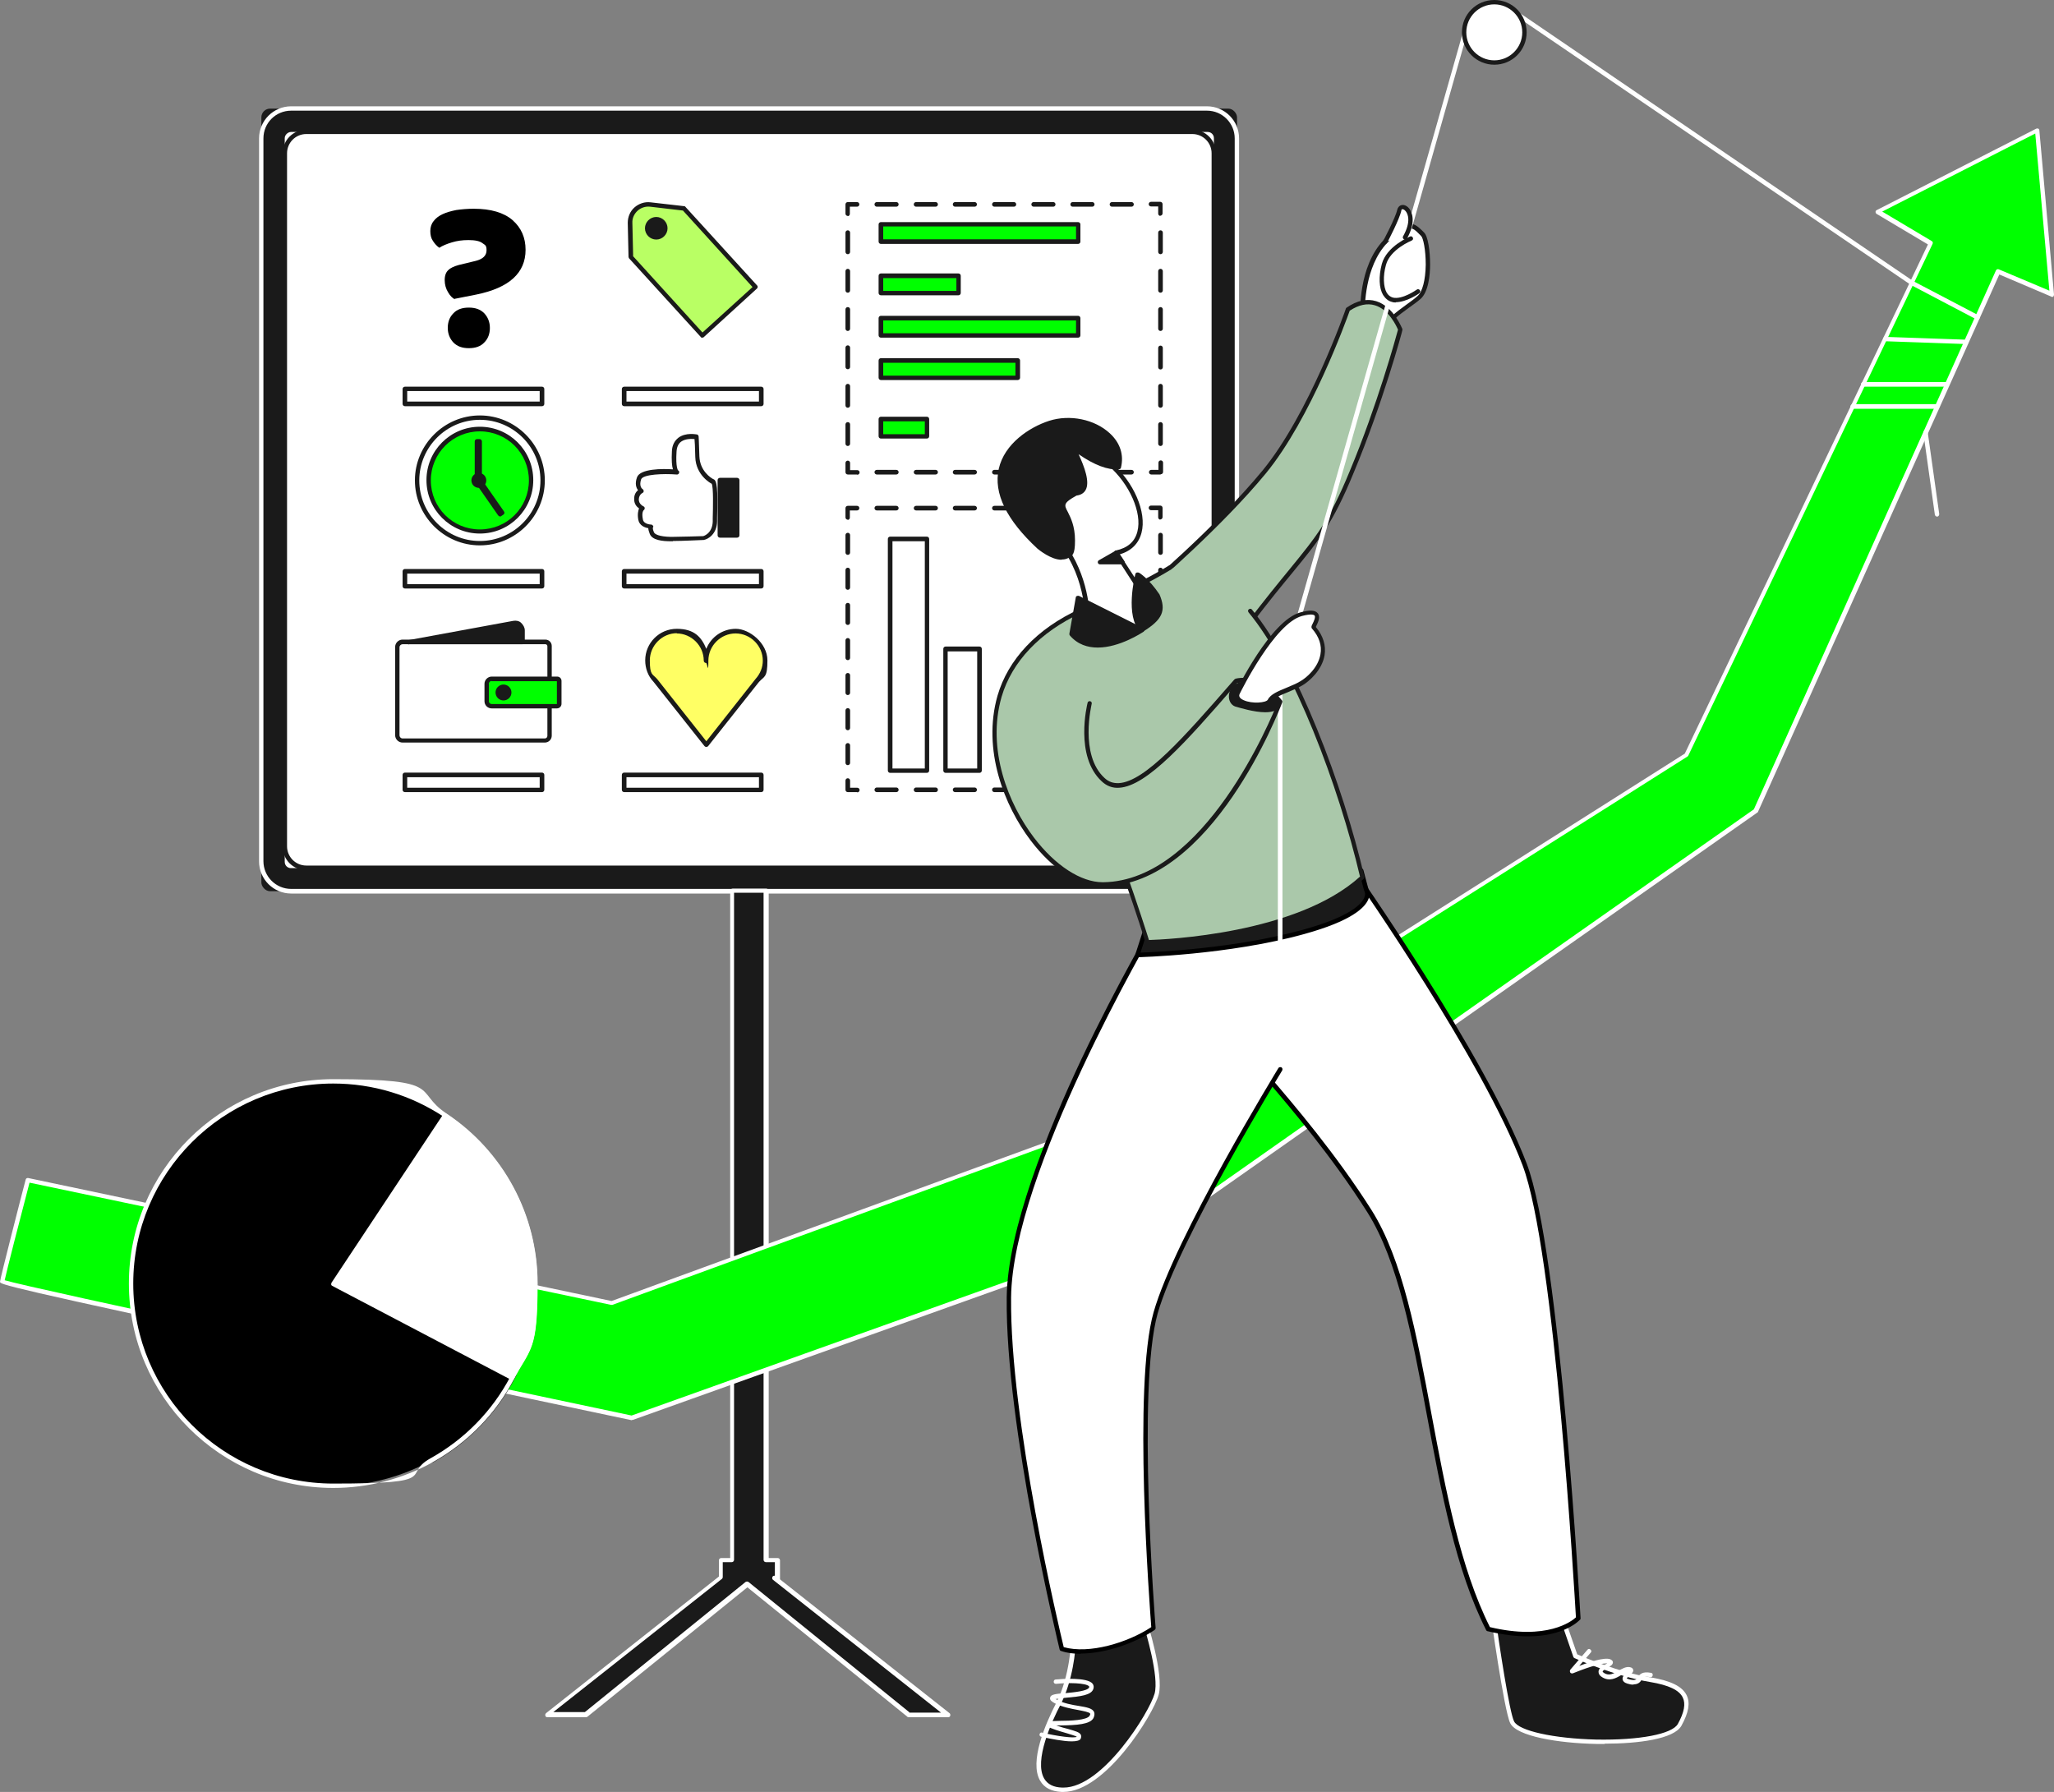 <?xml version="1.0" encoding="UTF-8"?>
<svg id="Ebene_1" xmlns="http://www.w3.org/2000/svg" width="800" height="697.9" version="1.1" viewBox="0 0 800 697.9">
  <rect x="0" y="0" width="800" height="697.9" fill="#808080" stroke="none"/>
  <!-- Generator: Adobe Illustrator 29.3.0, SVG Export Plug-In . SVG Version: 2.1.0 Build 146)  -->
  <defs>
    <style>
      .st0 {
        fill: lime;
      }

      .st1 {
        fill: #fff;
      }

      .st2 {
        fill: #aac8aa;
      }

      .st3 {
        fill: #ffff64;
      }

      .st4 {
        fill: #b9ff64;
      }

      .st5 {
        fill: #1a1a1a;
      }
    </style>
  </defs>
  <g>
    <rect class="st5" x="101.8" y="42.3" width="380" height="304.8" rx="3.4" ry="3.4"/>
    <path class="st1" d="M470.2,348H113.4c-6.9,0-12.5-5.6-12.5-12.5V53.9c0-6.9,5.6-12.5,12.5-12.5h356.7c6.9,0,12.5,5.6,12.5,12.5v281.5c0,6.9-5.6,12.5-12.5,12.5ZM113.4,43.1c-6,0-10.8,4.8-10.8,10.8v281.5c0,5.9,4.8,10.8,10.8,10.8h356.7c5.9,0,10.8-4.8,10.8-10.8V53.9c0-5.9-4.8-10.8-10.8-10.8H113.4Z"/>
  </g>
  <g>
    <rect class="st1" x="148.5" y="13.7" width="286.7" height="361.9" rx="2.4" ry="2.4" transform="translate(486.5 -97.1) rotate(90)"/>
    <path class="st5" d="M464.3,338.9H119.3c-5.1,0-9.2-4.1-9.2-9.2V59.7c0-5.1,4.1-9.2,9.2-9.2h345.1c5.1,0,9.2,4.1,9.2,9.2v269.9c0,5.1-4.1,9.2-9.2,9.2ZM119.3,52.2c-4.2,0-7.5,3.4-7.5,7.5v269.9c0,4.2,3.4,7.5,7.5,7.5h345.1c4.2,0,7.5-3.4,7.5-7.5V59.7c0-4.2-3.4-7.5-7.5-7.5H119.3Z"/>
  </g>
  <g>
    <path class="st5" d="M452,184.8h-3.6c-.5,0-.9-.4-.9-.9s.4-.9.9-.9h2.8v-2.8c0-.5.4-.9.9-.9s.9.4.9.9v3.6c0,.5-.4.9-.9.9Z"/>
    <path class="st5" d="M440.7,184.8h-7.6c-.5,0-.9-.4-.9-.9s.4-.9.9-.9h7.6c.5,0,.9.4.9.9s-.4.9-.9.9ZM425.4,184.8h-7.6c-.5,0-.9-.4-.9-.9s.4-.9.9-.9h7.6c.5,0,.9.4.9.9s-.4.9-.9.9ZM410.2,184.8h-7.6c-.5,0-.9-.4-.9-.9s.4-.9.9-.9h7.6c.5,0,.9.4.9.9s-.4.9-.9.9ZM394.9,184.8h-7.6c-.5,0-.9-.4-.9-.9s.4-.9.9-.9h7.6c.5,0,.9.4.9.9s-.4.9-.9.9ZM379.6,184.8h-7.6c-.5,0-.9-.4-.9-.9s.4-.9.9-.9h7.6c.5,0,.9.4.9.9s-.4.9-.9.9ZM364.4,184.8h-7.6c-.5,0-.9-.4-.9-.9s.4-.9.9-.9h7.6c.5,0,.9.4.9.9s-.4.9-.9.9ZM349.1,184.8h-7.6c-.5,0-.9-.4-.9-.9s.4-.9.9-.9h7.6c.5,0,.9.4.9.9s-.4.9-.9.9Z"/>
    <path class="st5" d="M333.8,184.8h-3.6c-.5,0-.9-.4-.9-.9v-3.6c0-.5.4-.9.9-.9s.9.4.9.9v2.8h2.8c.5,0,.9.4.9.9s-.4.9-.9.9Z"/>
    <path class="st5" d="M330.2,173.7c-.5,0-.9-.4-.9-.9v-7.5c0-.5.4-.9.9-.9s.9.4.9.9v7.5c0,.5-.4.9-.9.9ZM330.2,158.8c-.5,0-.9-.4-.9-.9v-7.5c0-.5.4-.9.9-.9s.9.4.9.9v7.5c0,.5-.4.9-.9.9ZM330.2,143.8c-.5,0-.9-.4-.9-.9v-7.5c0-.5.4-.9.9-.9s.9.4.9.9v7.5c0,.5-.4.9-.9.9ZM330.2,128.9c-.5,0-.9-.4-.9-.9v-7.5c0-.5.4-.9.9-.9s.9.4.9.9v7.5c0,.5-.4.9-.9.9ZM330.2,114c-.5,0-.9-.4-.9-.9v-7.5c0-.5.4-.9.9-.9s.9.4.9.9v7.5c0,.5-.4.9-.9.9ZM330.2,99c-.5,0-.9-.4-.9-.9v-7.5c0-.5.4-.9.9-.9s.9.4.9.9v7.5c0,.5-.4.9-.9.9Z"/>
    <path class="st5" d="M330.2,84.1c-.5,0-.9-.4-.9-.9v-3.6c0-.5.4-.9.9-.9h3.6c.5,0,.9.4.9.9s-.4.9-.9.9h-2.8v2.8c0,.5-.4.9-.9.9Z"/>
    <path class="st5" d="M440.7,80.5h-7.6c-.5,0-.9-.4-.9-.9s.4-.9.9-.9h7.6c.5,0,.9.4.9.9s-.4.9-.9.9ZM425.4,80.5h-7.6c-.5,0-.9-.4-.9-.9s.4-.9.9-.9h7.6c.5,0,.9.4.9.9s-.4.9-.9.9ZM410.2,80.5h-7.6c-.5,0-.9-.4-.9-.9s.4-.9.9-.9h7.6c.5,0,.9.4.9.9s-.4.9-.9.9ZM394.9,80.5h-7.6c-.5,0-.9-.4-.9-.9s.4-.9.9-.9h7.6c.5,0,.9.4.9.9s-.4.9-.9.9ZM379.6,80.5h-7.6c-.5,0-.9-.4-.9-.9s.4-.9.9-.9h7.6c.5,0,.9.4.9.9s-.4.9-.9.9ZM364.4,80.5h-7.6c-.5,0-.9-.4-.9-.9s.4-.9.9-.9h7.6c.5,0,.9.4.9.9s-.4.9-.9.9ZM349.1,80.5h-7.6c-.5,0-.9-.4-.9-.9s.4-.9.9-.9h7.6c.5,0,.9.4.9.9s-.4.9-.9.9Z"/>
    <path class="st5" d="M452,84.1c-.5,0-.9-.4-.9-.9v-2.8h-2.8c-.5,0-.9-.4-.9-.9s.4-.9.9-.9h3.6c.5,0,.9.4.9.9v3.6c0,.5-.4.9-.9.9Z"/>
    <path class="st5" d="M452,173.7c-.5,0-.9-.4-.9-.9v-7.5c0-.5.4-.9.9-.9s.9.4.9.9v7.5c0,.5-.4.9-.9.9ZM452,158.8c-.5,0-.9-.4-.9-.9v-7.5c0-.5.4-.9.9-.9s.9.4.9.9v7.5c0,.5-.4.9-.9.9ZM452,143.9c-.5,0-.9-.4-.9-.9v-7.5c0-.5.4-.9.9-.9s.9.4.9.9v7.5c0,.5-.4.9-.9.9ZM452,128.9c-.5,0-.9-.4-.9-.9v-7.5c0-.5.4-.9.9-.9s.9.4.9.9v7.5c0,.5-.4.9-.9.9ZM452,114c-.5,0-.9-.4-.9-.9v-7.5c0-.5.4-.9.9-.9s.9.4.9.9v7.5c0,.5-.4.9-.9.9ZM452,99c-.5,0-.9-.4-.9-.9v-7.5c0-.5.4-.9.9-.9s.9.4.9.9v7.5c0,.5-.4.9-.9.9Z"/>
  </g>
  <g>
    <path class="st5" d="M452,308.5h-3.6c-.5,0-.9-.4-.9-.9s.4-.9.9-.9h2.8v-2.8c0-.5.4-.9.9-.9s.9.4.9.9v3.6c0,.5-.4.9-.9.9Z"/>
    <path class="st5" d="M440.7,308.5h-7.6c-.5,0-.9-.4-.9-.9s.4-.9.9-.9h7.6c.5,0,.9.4.9.9s-.4.9-.9.9ZM425.4,308.5h-7.6c-.5,0-.9-.4-.9-.9s.4-.9.9-.9h7.6c.5,0,.9.4.9.9s-.4.9-.9.9ZM410.2,308.5h-7.6c-.5,0-.9-.4-.9-.9s.4-.9.9-.9h7.6c.5,0,.9.4.9.9s-.4.9-.9.9ZM394.9,308.5h-7.6c-.5,0-.9-.4-.9-.9s.4-.9.9-.9h7.6c.5,0,.9.4.9.9s-.4.9-.9.9ZM379.6,308.5h-7.6c-.5,0-.9-.4-.9-.9s.4-.9.9-.9h7.6c.5,0,.9.4.9.9s-.4.9-.9.9ZM364.4,308.5h-7.6c-.5,0-.9-.4-.9-.9s.4-.9.9-.9h7.6c.5,0,.9.4.9.9s-.4.9-.9.9ZM349.1,308.5h-7.6c-.5,0-.9-.4-.9-.9s.4-.9.9-.9h7.6c.5,0,.9.4.9.9s-.4.9-.9.9Z"/>
    <path class="st5" d="M333.8,308.5h-3.6c-.5,0-.9-.4-.9-.9v-3.6c0-.5.4-.9.9-.9s.9.4.9.9v2.8h2.8c.5,0,.9.4.9.9s-.4.9-.9.9Z"/>
    <path class="st5" d="M330.2,298c-.5,0-.9-.4-.9-.9v-6.8c0-.5.4-.9.9-.9s.9.4.9.9v6.8c0,.5-.4.9-.9.9ZM330.2,284.4c-.5,0-.9-.4-.9-.9v-6.8c0-.5.4-.9.9-.9s.9.4.9.9v6.8c0,.5-.4.9-.9.9ZM330.2,270.7c-.5,0-.9-.4-.9-.9v-6.8c0-.5.4-.9.9-.9s.9.4.9.9v6.8c0,.5-.4.9-.9.9ZM330.2,257.1c-.5,0-.9-.4-.9-.9v-6.8c0-.5.4-.9.9-.9s.9.4.9.9v6.8c0,.5-.4.9-.9.9ZM330.2,243.4c-.5,0-.9-.4-.9-.9v-6.8c0-.5.4-.9.9-.9s.9.4.9.9v6.8c0,.5-.4.9-.9.9ZM330.2,229.7c-.5,0-.9-.4-.9-.9v-6.8c0-.5.4-.9.9-.9s.9.4.9.9v6.8c0,.5-.4.9-.9.9ZM330.2,216.1c-.5,0-.9-.4-.9-.9v-6.8c0-.5.4-.9.9-.9s.9.4.9.9v6.8c0,.5-.4.9-.9.9Z"/>
    <path class="st5" d="M330.2,202.4c-.5,0-.9-.4-.9-.9v-3.6c0-.5.4-.9.9-.9h3.6c.5,0,.9.4.9.9s-.4.9-.9.9h-2.8v2.8c0,.5-.4.9-.9.9Z"/>
    <path class="st5" d="M440.7,198.8h-7.6c-.5,0-.9-.4-.9-.9s.4-.9.9-.9h7.6c.5,0,.9.4.9.9s-.4.9-.9.9ZM425.4,198.8h-7.6c-.5,0-.9-.4-.9-.9s.4-.9.9-.9h7.6c.5,0,.9.4.9.9s-.4.9-.9.9ZM410.2,198.8h-7.6c-.5,0-.9-.4-.9-.9s.4-.9.9-.9h7.6c.5,0,.9.4.9.9s-.4.9-.9.9ZM394.9,198.8h-7.6c-.5,0-.9-.4-.9-.9s.4-.9.9-.9h7.6c.5,0,.9.4.9.9s-.4.9-.9.9ZM379.6,198.8h-7.6c-.5,0-.9-.4-.9-.9s.4-.9.9-.9h7.6c.5,0,.9.4.9.9s-.4.9-.9.9ZM364.4,198.8h-7.6c-.5,0-.9-.4-.9-.9s.4-.9.9-.9h7.6c.5,0,.9.4.9.9s-.4.9-.9.9ZM349.1,198.8h-7.6c-.5,0-.9-.4-.9-.9s.4-.9.9-.9h7.6c.5,0,.9.4.9.9s-.4.9-.9.9Z"/>
    <path class="st5" d="M452,202.4c-.5,0-.9-.4-.9-.9v-2.8h-2.8c-.5,0-.9-.4-.9-.9s.4-.9.9-.9h3.6c.5,0,.9.4.9.9v3.6c0,.5-.4.9-.9.9Z"/>
    <path class="st5" d="M452,298c-.5,0-.9-.4-.9-.9v-6.8c0-.5.4-.9.9-.9s.9.4.9.9v6.8c0,.5-.4.9-.9.9ZM452,284.4c-.5,0-.9-.4-.9-.9v-6.8c0-.5.4-.9.9-.9s.9.4.9.9v6.8c0,.5-.4.9-.9.9ZM452,270.7c-.5,0-.9-.4-.9-.9v-6.8c0-.5.4-.9.9-.9s.9.4.9.9v6.8c0,.5-.4.9-.9.9ZM452,257.1c-.5,0-.9-.4-.9-.9v-6.8c0-.5.4-.9.9-.9s.9.4.9.9v6.8c0,.5-.4.9-.9.9ZM452,243.4c-.5,0-.9-.4-.9-.9v-6.8c0-.5.4-.9.9-.9s.9.4.9.9v6.8c0,.5-.4.9-.9.9ZM452,229.7c-.5,0-.9-.4-.9-.9v-6.8c0-.5.4-.9.9-.9s.9.4.9.9v6.8c0,.5-.4.9-.9.9ZM452,216.1c-.5,0-.9-.4-.9-.9v-6.8c0-.5.4-.9.9-.9s.9.4.9.9v6.8c0,.5-.4.9-.9.9Z"/>
  </g>
  <g>
    <g>
      <path class="st1" d="M155.4,250h58.2c.3,0,.5.2.5.5v37.4c0,.3-.2.5-.5.5h-58.2c-.3,0-.6-.3-.6-.6v-37.2c0-.3.3-.6.6-.6Z"/>
      <path class="st5" d="M212.2,289.2h-55.4c-1.6,0-2.9-1.3-2.9-2.9v-34.3c0-1.6,1.3-2.9,2.9-2.9h55.6c1.4,0,2.5,1.1,2.5,2.5v34.9c0,1.5-1.2,2.7-2.7,2.7ZM156.8,250.9c-.6,0-1.2.5-1.2,1.2v34.3c0,.6.5,1.2,1.2,1.2h55.4c.6,0,1-.5,1-1v-34.9c0-.4-.3-.8-.8-.8h-55.6Z"/>
    </g>
    <g>
      <path class="st0" d="M190.1,264.3h27.4c.1,0,.3.1.3.3v10.2c0,.1-.1.3-.3.3h-27.4c-.3,0-.6-.3-.6-.6v-9.6c0-.3.3-.6.6-.6Z"/>
      <path class="st5" d="M216.9,275.9h-25.4c-1.5,0-2.8-1.2-2.8-2.8v-6.8c0-1.5,1.3-2.8,2.8-2.8h25.5c1,0,1.7.8,1.7,1.7v8.9c0,1-.8,1.8-1.8,1.8ZM191.5,265.2c-.6,0-1.1.5-1.1,1.1v6.8c0,.6.5,1.1,1.1,1.1h25.4s0,0,0,0v-8.9h-25.5Z"/>
    </g>
    <g>
      <circle class="st5" cx="196.1" cy="269.7" r="2.2"/>
      <path class="st5" d="M196.1,272.8c-1.7,0-3.1-1.4-3.1-3.1s1.4-3.1,3.1-3.1,3.1,1.4,3.1,3.1-1.4,3.1-3.1,3.1ZM196.1,268.3c-.8,0-1.4.6-1.4,1.4s.6,1.4,1.4,1.4,1.4-.6,1.4-1.4-.6-1.4-1.4-1.4Z"/>
    </g>
    <g>
      <path class="st5" d="M159.3,250.1l40.8-7.5c1.8-.3,3.5,1.1,3.5,2.9v4.5h-44.3Z"/>
      <path class="st5" d="M159.3,251c-.4,0-.8-.3-.9-.8,0-.4.3-.8.7-.9l40.8-7.5c1.1-.2,2.3,0,3.1.8s1.4,1.8,1.4,2.9v4.5c0,.5-.4.9-.9.9h-44.3ZM200.7,243.4c-.1,0-.3,0-.4,0l-31.4,5.8h33.9v-3.7c0-.6-.3-1.2-.8-1.6s-.9-.5-1.3-.5Z"/>
    </g>
  </g>
  <g>
    <g>
      <path class="st4" d="M294.2,111.8l-20.7,18.9-27.9-30.6-.3-13.2c0-4.3,3.6-7.7,7.9-7.2l13.1,1.5,27.9,30.6Z"/>
      <path class="st5" d="M273.5,131.5c-.2,0-.5,0-.6-.3l-27.9-30.6c-.1-.2-.2-.4-.2-.6l-.3-13.2c0-2.3.9-4.5,2.6-6,1.7-1.5,4-2.3,6.3-2l13.1,1.5c.2,0,.4.1.5.3l27.9,30.6c.2.2.2.4.2.6s-.1.4-.3.6l-20.7,18.9c-.2.2-.4.2-.6.2ZM246.5,99.7l27.1,29.8,19.5-17.7-27.1-29.8-12.8-1.5c-1.8-.2-3.6.4-4.9,1.6-1.3,1.2-2.1,2.9-2,4.7l.3,12.9Z"/>
    </g>
    <g>
      <path class="st5" d="M259.1,88.9c0-2-1.6-3.6-3.6-3.6s-3.6,1.6-3.6,3.6,1.6,3.6,3.6,3.6,3.6-1.6,3.6-3.6Z"/>
      <path class="st5" d="M255.6,93.3c-2.4,0-4.4-2-4.4-4.4s2-4.4,4.4-4.4,4.4,2,4.4,4.4-2,4.4-4.4,4.4ZM255.6,86.2c-1.5,0-2.7,1.2-2.7,2.7s1.2,2.7,2.7,2.7,2.7-1.2,2.7-2.7-1.2-2.7-2.7-2.7Z"/>
    </g>
  </g>
  <g>
    <g>
      <rect class="st5" x="280.4" y="187.1" width="6.7" height="21.5" transform="translate(567.4 395.6) rotate(180)"/>
      <path class="st5" d="M287.1,209.4h-6.7c-.5,0-.9-.4-.9-.9v-21.5c0-.5.4-.9.9-.9h6.7c.5,0,.9.4.9.9v21.5c0,.5-.4.9-.9.9ZM281.2,207.6h5v-19.7h-5v19.7Z"/>
    </g>
    <g>
      <path class="st1" d="M277.5,187.5s-5.7-2.9-5.9-9.7c-.2-6.8-.3-7.7-.3-7.7,0,0-8.2-1.8-8.6,5.6-.4,7.4.9,8,.9,8,0,0-13.4-1.1-14.6,2.5-1.2,3.5.9,4.8.9,4.8,0,0-1.8.7-2,3.2-.1,2.5,2.3,3.5,2.3,3.5,0,0-1.3.9-.7,4.5.5,2.6,4,2.7,4,2.7,0,0-.4.9.4,2.7.8,1.8,4.4,2.2,7.4,2.3,3.1,0,12.6-.3,12.6-.3,0,0,4.4-.9,4.5-6.4.1-5.5.5-15.5-.9-15.7Z"/>
      <path class="st5" d="M262.1,210.8c-.3,0-.6,0-.8,0-3.3,0-7.2-.4-8.2-2.8-.4-1-.6-1.8-.6-2.3-1.3-.2-3.5-1-3.9-3.3-.4-2.2,0-3.6.3-4.4-.9-.6-2-1.8-1.9-3.8,0-1.7.8-2.7,1.5-3.3-.7-.9-1.3-2.5-.4-5,1.2-3.4,10-3.4,14-3.1-.4-1.3-.6-3.5-.4-7.1.1-2.3,1-4,2.5-5.2,2.9-2.2,7-1.3,7.2-1.3.4,0,.6.4.7.7,0,.1.1,1.2.3,7.8.2,5.8,4.6,8.5,5.4,8.9,1.5.4,1.8,3.6,1.5,15.1v1.4c-.1,4.9-3.5,6.9-5.2,7.2-.5,0-8.3.4-12,.4ZM254.3,205.3s-.2.7.4,2c.3.7,1.8,1.7,6.7,1.8,3.1,0,12.4-.3,12.5-.3,0,0,3.5-.9,3.7-5.6v-1.4c.1-4,.3-12.1-.4-13.4,0,0,0,0,0,0-.3-.1-6.2-3.3-6.4-10.4-.1-4.2-.2-6.1-.3-7-1.1-.1-3.5-.2-5.2,1-1.1.8-1.7,2.1-1.8,3.9-.4,6.2.6,7.3.6,7.3.4.2.5.5.4,1-.1.4-.6.7-1,.6-5.1-.4-13.1-.1-13.8,1.9-.9,2.7.4,3.7.6,3.8.3.2.4.5.4.8,0,.3-.2.6-.5.7,0,0-1.3.6-1.4,2.5,0,1.9,1.7,2.6,1.8,2.7.3.1.5.4.5.7s-.1.6-.4.8h0s-.9.8-.3,3.6c.3,1.9,3.1,2,3.2,2,.3,0,.5.2.7.4.2.2.2.5,0,.8h0ZM277.4,188.4h0,0Z"/>
    </g>
  </g>
  <path d="M177.2,116.6c-1-.5-1.9-1.4-2.7-2.8-.8-1.3-1.3-2.9-1.3-4.7s.5-3.1,1.4-3.9c.9-.9,2.3-1.5,4.1-2l6.6-1.6c2.8-.7,4.2-2.1,4.2-4.1s-.5-2-1.6-2.8c-1-.8-2.8-1.2-5.4-1.2s-4.5.3-6.5.9c-2,.6-3.7,1.3-4.9,2.1-1-.7-1.8-1.6-2.5-2.7-.7-1-1-2.3-1-3.8s.4-2.8,1.3-3.9c.8-1.1,2-2,3.5-2.7,1.5-.7,3.3-1.2,5.3-1.6,2.1-.3,4.3-.5,6.8-.5,6.7,0,11.7,1.5,15.1,4.4,3.4,3,5.1,6.8,5.1,11.6,0,9-6.4,14.8-19.1,17.4l-8.6,1.7ZM174.4,127.7c0-2.3.7-4.2,2.2-5.7,1.4-1.5,3.4-2.2,6-2.2s4.5.7,6,2.2c1.4,1.5,2.2,3.4,2.2,5.7s-.7,4.2-2.2,5.7c-1.4,1.5-3.4,2.2-6,2.2s-4.5-.7-6-2.2c-1.4-1.5-2.2-3.4-2.2-5.7Z"/>
  <g>
    <g>
      <circle class="st1" cx="186.9" cy="187.1" r="24.4"/>
      <path class="st5" d="M186.9,212.4c-13.9,0-25.3-11.4-25.3-25.3s11.4-25.3,25.3-25.3,25.3,11.4,25.3,25.3-11.4,25.3-25.3,25.3ZM186.9,163.5c-13,0-23.6,10.6-23.6,23.6s10.6,23.6,23.6,23.6,23.6-10.6,23.6-23.6-10.6-23.6-23.6-23.6Z"/>
    </g>
    <g>
      <path class="st0" d="M186.9,207c-11,0-19.9-8.9-19.9-19.9s8.9-19.9,19.9-19.9,19.9,8.9,19.9,19.9-8.9,19.9-19.9,19.9Z"/>
      <path class="st5" d="M186.9,207.8c-11.5,0-20.8-9.3-20.8-20.8s9.3-20.8,20.8-20.8,20.8,9.3,20.8,20.8-9.3,20.8-20.8,20.8ZM186.9,168c-10.5,0-19.1,8.5-19.1,19.1s8.5,19.1,19.1,19.1,19.1-8.5,19.1-19.1-8.5-19.1-19.1-19.1Z"/>
    </g>
    <g>
      <rect class="st5" x="185.7" y="171.9" width="1.1" height="15.2"/>
      <rect class="st5" x="184.9" y="171" width="2.8" height="16.9" rx=".9" ry=".9"/>
    </g>
    <g>
      <rect class="st5" x="190.4" y="186" width="1.1" height="15.2" transform="translate(-76.4 143.7) rotate(-34.8)"/>
      <path class="st5" d="M194.8,201.1c0,0-.1,0-.2,0-.2,0-.4-.2-.6-.4l-8.7-12.5c-.3-.4-.2-.9.2-1.2l.9-.6c.2-.1.4-.2.6-.1.2,0,.4.2.6.4l8.7,12.5c.3.4.2.9-.2,1.2l-.9.6c-.1.1-.3.2-.5.2Z"/>
    </g>
    <g>
      <path class="st5" d="M188.6,187.1c0-1.1-.9-2.1-2.1-2.1s-2.1.9-2.1,2.1.9,2.1,2.1,2.1,2.1-.9,2.1-2.1Z"/>
      <path class="st5" d="M186.5,190c-1.6,0-2.9-1.3-2.9-2.9s1.3-2.9,2.9-2.9,2.9,1.3,2.9,2.9-1.3,2.9-2.9,2.9ZM186.5,185.9c-.7,0-1.2.5-1.2,1.2s.5,1.2,1.2,1.2,1.2-.5,1.2-1.2-.5-1.2-1.2-1.2Z"/>
    </g>
  </g>
  <g>
    <path class="st3" d="M286.6,245.7c-6.3,0-11.5,5.1-11.5,11.5,0-6.3-5.1-11.5-11.5-11.5s-11.5,5.1-11.5,11.5,1.2,5.7,3,7.8h0s19.9,25.1,19.9,25.1l19.9-25.1h0c1.9-2,3-4.8,3-7.8,0-6.3-5.1-11.5-11.5-11.5Z"/>
    <path class="st5" d="M275.1,290.9c-.3,0-.5-.1-.7-.3l-19.9-25.1c-2.1-2.2-3.2-5.2-3.2-8.3,0-6.8,5.5-12.3,12.3-12.3s9.6,3.2,11.5,7.8c1.8-4.6,6.3-7.8,11.5-7.8s12.3,5.5,12.3,12.3-1.2,6.1-3.3,8.4c0,0,0,0,0,0l-19.8,25c-.2.2-.4.3-.7.3ZM263.7,246.6c-5.8,0-10.6,4.8-10.6,10.6s1,5.2,2.8,7.2l19.2,24.3,19.2-24.3s0,0,0,0c1.8-2,2.8-4.5,2.8-7.1,0-5.8-4.8-10.6-10.6-10.6s-10.6,4.8-10.6,10.6-.4.9-.9.9-.9-.4-.9-.9c0-5.8-4.8-10.6-10.6-10.6ZM295,265h0,0Z"/>
  </g>
  <g>
    <rect class="st1" x="157.8" y="151.5" width="53.3" height="5.8"/>
    <path class="st5" d="M211.1,158.2h-53.4c-.5,0-.9-.4-.9-.9v-5.8c0-.5.4-.9.9-.9h53.4c.5,0,.9.4.9.9v5.8c0,.5-.4.9-.9.9ZM158.6,156.4h51.6v-4.1h-51.6v4.1Z"/>
  </g>
  <g>
    <rect class="st1" x="243.1" y="151.5" width="53.3" height="5.8"/>
    <path class="st5" d="M296.5,158.2h-53.4c-.5,0-.9-.4-.9-.9v-5.8c0-.5.4-.9.9-.9h53.4c.5,0,.9.4.9.9v5.8c0,.5-.4.9-.9.9ZM244,156.4h51.6v-4.1h-51.6v4.1Z"/>
  </g>
  <g>
    <rect class="st1" x="157.8" y="301.9" width="53.3" height="5.8"/>
    <path class="st5" d="M211.1,308.5h-53.4c-.5,0-.9-.4-.9-.9v-5.8c0-.5.4-.9.9-.9h53.4c.5,0,.9.4.9.9v5.8c0,.5-.4.9-.9.9ZM158.6,306.8h51.6v-4.1h-51.6v4.1Z"/>
  </g>
  <g>
    <rect class="st1" x="243.1" y="301.9" width="53.3" height="5.8"/>
    <path class="st5" d="M296.5,308.5h-53.4c-.5,0-.9-.4-.9-.9v-5.8c0-.5.4-.9.9-.9h53.4c.5,0,.9.4.9.9v5.8c0,.5-.4.9-.9.9ZM244,306.8h51.6v-4.1h-51.6v4.1Z"/>
  </g>
  <g>
    <rect class="st1" x="243.1" y="222.6" width="53.3" height="5.8"/>
    <path class="st5" d="M296.5,229.2h-53.4c-.5,0-.9-.4-.9-.9v-5.8c0-.5.4-.9.9-.9h53.4c.5,0,.9.4.9.9v5.8c0,.5-.4.9-.9.9ZM244,227.5h51.6v-4.1h-51.6v4.1Z"/>
  </g>
  <g>
    <rect class="st1" x="157.8" y="222.6" width="53.3" height="5.8"/>
    <path class="st5" d="M211.1,229.2h-53.4c-.5,0-.9-.4-.9-.9v-5.8c0-.5.4-.9.9-.9h53.4c.5,0,.9.4.9.9v5.8c0,.5-.4.9-.9.9ZM158.6,227.5h51.6v-4.1h-51.6v4.1Z"/>
  </g>
  <g>
    <polygon class="st5" points="353.9 667.9 369 667.9 301.7 614.7 302.8 614.7 302.8 607.7 298.4 607.7 298.4 347.1 285.2 347.1 285.2 607.7 280.8 607.7 280.8 614.4 213.1 667.9 228.2 667.9 291.1 617 291.1 617 353.9 667.9"/>
    <path class="st1" d="M369,668.8h-15.1c-.2,0-.4,0-.5-.2l-62.3-50.4-62.3,50.4c-.2.1-.3.2-.5.2h-15.1c-.4,0-.7-.2-.8-.6s0-.7.3-1l67.3-53.2v-6.3c0-.5.4-.9.9-.9h3.5v-259.8c0-.5.4-.9.9-.9h13.2c.5,0,.9.4.9.9v259.8h3.5c.5,0,.9.4.9.9v7c0,.1,0,.3,0,.4l66,52.1c.3.2.4.6.3,1s-.4.6-.8.6ZM354.2,667h12.3l-65.4-51.7c-.3-.2-.4-.6-.3-1s.4-.6.8-.6h.2v-5.3h-3.5c-.5,0-.9-.4-.9-.9v-259.8h-11.5v259.8c0,.5-.4.9-.9.9h-3.5v5.8c0,.3-.1.5-.3.7l-65.7,51.9h12.3l62.6-50.7c.3-.2.8-.2,1.1,0l62.6,50.7Z"/>
  </g>
  <g>
    <path class="st0" d="M10.8,459.5l227.5,47.9,192.7-70.5,225.9-143,95.1-199.2-20.7-12.3,62.1-31.7,5.7,63.9-21-8.9-94.4,210.1-231.8,162.8-205.9,73.6S.9,500.6.9,499.2s10-39.6,10-39.6Z"/>
    <path class="st1" d="M246.1,553.1c0,0-.1,0-.2,0-.6-.1-62-13.1-122.6-26C0,500.8,0,500.2,0,499.2s8.3-33.4,10-39.8c.1-.4.5-.7,1-.6l227.2,47.9,192.5-70.4,225.5-142.8,94.7-198.3-20-11.9c-.3-.2-.4-.5-.4-.8,0-.3.2-.6.5-.7l62.1-31.7c.2-.1.6-.1.8,0,.2.1.4.4.4.7l5.7,63.9c0,.3-.1.6-.3.8-.2.2-.6.2-.8,0l-20.2-8.6-94,209.3c0,.1-.2.3-.3.3l-231.8,162.8c0,0-.1,0-.2.1l-205.9,73.6c0,0-.2,0-.3,0ZM1.8,498.6c10.6,3.2,163,35.6,244.2,52.7l205.6-73.5,231.5-162.6,94.3-209.9c.2-.4.7-.6,1.1-.4l19.7,8.3-5.5-61.2-59.6,30.4,19.3,11.5c.4.2.5.7.3,1.1l-95.1,199.2c0,.1-.2.3-.3.4l-225.9,143-192.9,70.6c-.2,0-.3,0-.5,0L11.5,460.6c-3.7,14.1-8.9,34.3-9.7,38.1Z"/>
  </g>
  <g>
    <path class="st1" d="M530.7,122.3s-.9-17.9,8.9-28.2c9.7-10.3,12.2-4.9,14.5-2.9,2.4,2,3.7,20.4-1.4,24.7-5.1,4.3-12.4,8-13.6,13.1-2.4.9-8.5-6.7-8.5-6.7Z"/>
    <path class="st5" d="M538.7,129.9c-2.9,0-7.4-5.4-8.7-7.1-.1-.1-.2-.3-.2-.5,0-.7-.8-18.4,9.1-28.8,4.1-4.3,7.3-6.3,10-6.4h0c2.3,0,3.7,1.5,4.9,2.6.3.3.6.6.8.8,1.6,1.4,2.4,7.4,2.4,12.5,0,3.9-.6,10.8-3.8,13.5-1.4,1.2-3,2.3-4.5,3.4-3.9,2.8-8,5.8-8.7,9.2,0,.3-.3.5-.5.6-.2,0-.5.1-.7.1ZM531.5,122c2.4,3,5.6,6,6.9,6.3,1.2-3.7,5.3-6.7,9.3-9.6,1.5-1.1,3.1-2.2,4.4-3.4,1.9-1.6,3.1-6.2,3.2-12.2,0-5.9-1-10.5-1.8-11.2-.3-.3-.6-.6-.9-.9-1-1-2-2.1-3.6-2.1h0c-2.2,0-5.1,2-8.8,5.8-8.7,9.2-8.7,25-8.6,27.3Z"/>
  </g>
  <g>
    <path class="st2" d="M525,120.4s-14.1,40.9-32.6,63.4c-18.5,22.4-47.6,47-47.6,47,0,0,21.8,34.8,42.2,11.7,23-30.2,28.3-31.2,39.6-58.6,11.5-27.4,18.9-55.5,18.9-55.5,0,0-6.6-17.4-20.4-7.9Z"/>
    <path class="st5" d="M471.7,251.2c-.5,0-1,0-1.4,0-14.4-1.2-25.8-19.2-26.3-20-.2-.4-.2-.8.2-1.1.3-.2,29.3-24.7,47.5-46.8,18.2-22.1,32.4-62.7,32.5-63.1,0-.2.2-.3.3-.4,4.1-2.8,7.9-3.6,11.5-2.5,6.8,2.1,10,10.5,10.2,10.8,0,.2,0,.4,0,.5,0,.3-7.6,28.4-19,55.6-8.1,19.7-13.3,26-23.7,38.7-4.2,5.1-9.4,11.4-16,20.1-4.8,5.5-10.2,8.3-15.8,8.3ZM445.8,230.9c2.2,3.2,12.5,17.6,24.6,18.6,5.6.4,11-2.1,15.8-7.6,6.6-8.6,11.8-15,16-20.1,10.6-13,15.5-18.9,23.5-38.3,10.7-25.6,18-52.1,18.8-55.1-.6-1.4-3.6-7.9-9-9.5-3-.9-6.3-.2-9.8,2.1-1.3,3.6-15.1,42-32.7,63.4-16.9,20.5-42.9,43-47.2,46.6Z"/>
  </g>
  <g>
    <g>
      <path class="st5" d="M581.1,626.6s5.5,39.4,7.8,44.2c4.3,8.8,59.8,11,65.3,1,5.4-9.9,2.8-15.3-11.3-17.6-14.1-2.3-29.2-9.2-29.2-9.2l-6.4-18.4h-26.1Z"/>
      <path class="st1" d="M625,679.2c-1.1,0-2.2,0-3.3,0-14.9-.3-31-3-33.5-8.1-2.4-4.9-7.7-42.8-7.9-44.5,0-.2,0-.5.2-.7s.4-.3.6-.3h26.1c.4,0,.7.2.8.6l6.3,18.1c2.3,1,16,7,28.7,9,7.8,1.3,12.2,3.5,13.9,6.9,1.5,3,.8,6.8-2,11.9-2.9,5.2-16.8,7-30,7ZM582.1,627.4c1.9,13.8,5.8,39.4,7.6,43,1.8,3.7,15.5,6.7,32,7.1,16.7.3,29.6-2.1,31.8-6.1,2.5-4.5,3.1-7.9,1.9-10.3-1.4-2.9-5.5-4.8-12.6-6-14-2.3-29.3-9.2-29.5-9.3-.2,0-.4-.3-.5-.5l-6.2-17.9h-24.5Z"/>
    </g>
    <g>
      <path class="st1" d="M487.1,411.1c-.7,1.4,25.6,27.8,46.3,60.6,23.5,37.3,22.2,115.2,46.2,162.7,25.6,6.3,35-4.2,35-4.2,0,0-7.7-142.2-20.9-176.8-16.4-43.1-67.7-115.7-67.7-115.7l-60.7,11.5"/>
      <path d="M594.9,637.3c-4.3,0-9.5-.6-15.5-2-.2,0-.5-.2-.6-.5-11.8-23.3-17.5-53.9-23-83.4-5.8-31-11.3-60.3-23.2-79.2-13.7-21.7-30.2-41-39-51.3-7.3-8.5-7.8-9.2-7.3-10.1.2-.4.7-.6,1.2-.4.3.2.5.5.5.8.4.9,3.5,4.5,7,8.6,8.9,10.4,25.4,29.7,39.2,51.5,12.1,19.2,17.6,48.6,23.4,79.8,5.5,29.3,11.1,59.5,22.7,82.6,22.2,5.3,31.9-2.3,33.5-3.8-.5-8.3-8.2-143-20.8-176.1-15.5-40.7-62.9-108.8-67.3-115.1l-60.2,11.4c-.5,0-.9-.2-1-.7,0-.5.2-.9.7-1l60.7-11.5c.3,0,.7,0,.9.3.5.7,51.5,73.2,67.8,115.9,13.1,34.3,20.9,175.6,21,177.1,0,.2,0,.5-.2.6-.3.3-6,6.5-20.3,6.5Z"/>
    </g>
    <g>
      <path class="st5" d="M445.6,630.6s7,21.5,4.9,29.2c-2.1,7.7-20.9,38-36.9,37.3-16-.7-7-22.6-1.4-33.4,5.6-10.8,5.9-24.6,5.9-24.6l27.5-8.4Z"/>
      <path class="st1" d="M414.1,697.9c-.2,0-.4,0-.6,0-4-.2-6.8-1.6-8.4-4.4-4.3-7.4,2.1-22.2,6.3-30.3,5.4-10.5,5.8-24.1,5.8-24.3,0-.4.3-.7.6-.8l27.5-8.4c.5-.1.9.1,1.1.6.3.9,7,21.9,4.9,29.7-2.1,7.7-20.7,37.9-37.2,37.9ZM419,639.6c-.1,2.9-1,14.7-6,24.4-3.3,6.3-10.4,21.7-6.3,28.7,1.3,2.2,3.6,3.4,7,3.5.2,0,.3,0,.5,0,15.4,0,33.5-29.4,35.5-36.6,1.8-6.5-3.4-24-4.6-27.9l-26.1,8Z"/>
    </g>
    <g>
      <path class="st1" d="M498.6,416.5s-40.2,65.3-48.6,94.8c-8.4,29.5-.8,122.8-.8,122.8-8.9,6-24.9,11.4-35.7,8,0,0-21.1-86.3-20.6-136.9.5-50.6,57.7-146.7,57.7-146.7l48-14.1"/>
      <path d="M421,644.1c-2.8,0-5.4-.3-7.7-1.1-.3,0-.5-.3-.6-.6-.2-.9-21.2-87-20.6-137.2.3-26.3,16-64.9,29.1-92.7,14.2-30,28.5-54.2,28.7-54.4.1-.2.3-.3.5-.4l48-14.1c.5-.1.9.1,1.1.6.1.5-.1.9-.6,1.1l-47.7,14c-3.5,5.9-56.9,97.5-57.4,146-.5,48,18.8,129.2,20.5,136.2,9.9,2.8,24.9-1.7,34.1-7.8-.6-8.2-7.2-94.1.9-122.6,8.3-29.3,48.2-94.4,48.6-95.1.2-.4.8-.5,1.2-.3.4.2.5.8.3,1.2-.4.7-40.2,65.6-48.5,94.6-8.2,29-.9,121.6-.8,122.5,0,.3-.1.6-.4.8-7.5,5.1-19.1,9.2-28.8,9.2Z"/>
    </g>
    <g>
      <path class="st5" d="M443,372s34.9-.6,64.7-8.9c29.8-8.3,24.4-16.3,24.4-16.3l-2-7.6-84.3,24.1-2.8,8.7Z"/>
      <path d="M443,372.8c-.3,0-.5-.1-.7-.3-.2-.2-.2-.5-.1-.8l2.8-8.7c0-.3.3-.5.6-.6l84.3-24.1c.2,0,.5,0,.7,0,.2.1.3.3.4.5l2,7.5c.2.4.8,1.8,0,3.8-1.3,3.4-6.6,8.6-25.1,13.7-29.6,8.2-64.6,9-64.9,9h0ZM446.5,363.9l-2.3,7.1c6.4-.2,37-1.6,63.3-8.9,18.5-5.1,22.9-10.1,23.9-12.6.6-1.5,0-2.4,0-2.5,0,0,0-.2-.1-.2l-1.8-6.7-83,23.8Z"/>
    </g>
  </g>
  <g>
    <path class="st2" d="M455.9,220.9c-10.1,6.2-21.2,11.2-35,17.1-2.4,1-12.5,33.9,0,59.5,12.5,25.6,26.1,69.4,26.1,69.4,0,0,57.1-.7,83.8-25.2-9-38.4-26.9-83.6-43.7-103.7"/>
    <path class="st5" d="M447,367.8c-.4,0-.7-.2-.8-.6-.1-.4-13.7-44.1-26.1-69.3-10.7-21.9-5.1-48.3-2-56.7,1.3-3.6,2.1-3.9,2.4-4,15.3-6.5,25.4-11.2,34.9-17,.4-.2.9-.1,1.2.3.2.4.1.9-.3,1.2-9.7,5.9-19.8,10.6-35.2,17.2-2.4,1.9-11.7,33.6.4,58.3,11.6,23.7,24.3,63.5,26,68.9,6.3-.2,57.5-2.3,82.2-24.7-8.3-35.3-25.9-81.9-43.4-102.9-.3-.4-.3-.9.1-1.2.4-.3.9-.3,1.2.1,17.7,21.3,35.5,68.5,43.8,104.1,0,.3,0,.6-.3.8-13.9,12.8-36.1,19.1-52.3,22-17.5,3.2-31.9,3.4-32,3.4h0Z"/>
  </g>
  <g>
    <path class="st1" d="M434.7,215.3l15.4,23.8c-7.3,8.9-26.6,7.8-26.6,7.8,0,0,1.8-15.4-6.5-30-8.4-14.6-30.8-31.3-7.3-41.2,23.5-9.9,48.8,34.7,25.1,39.7Z"/>
    <path class="st5" d="M425.5,247.8c-1.2,0-1.9,0-2.1,0-.2,0-.5-.1-.6-.3-.2-.2-.2-.4-.2-.7,0-.2,1.7-15.3-6.4-29.5-1.9-3.4-4.7-7-7.4-10.4-5.9-7.6-11.9-15.5-10.1-22.3,1-4,4.5-7.1,10.6-9.7,7.4-3.1,16-1.2,23.5,5.2,8.8,7.6,13.9,19.4,11.8,27.4-1.1,4.2-4,7.1-8.5,8.4l14.7,22.7c.2.3.2.7,0,1-6.1,7.4-20,8.2-25.3,8.2ZM424.4,246c3.8,0,18.3-.2,24.6-7.1l-15-23.2c-.2-.2-.2-.5,0-.8.1-.3.3-.5.6-.5,4.6-1,7.4-3.4,8.4-7.4,1.9-7.3-3.1-18.6-11.3-25.7-4.1-3.5-12.4-8.9-21.7-5-5.6,2.4-8.7,5.2-9.6,8.6-1.6,6,4.2,13.6,9.8,20.8,2.7,3.5,5.5,7.1,7.5,10.6,7.3,12.8,7,26,6.7,29.6Z"/>
  </g>
  <g>
    <path class="st5" d="M404.6,213s13.1,10.7,13.1-2.5-9.2-12.6,1.3-18.4c8.1-.6,0-15.3-1.3-18,8.1,6.2,13.8,8,18,7.8,3.1-12.8-13.8-21.4-26.9-17.2-13.1,4.2-34.2,20.6-4.2,48.3Z"/>
    <path class="st5" d="M413.4,218c-4,0-8.7-3.8-9.3-4.3,0,0,0,0,0,0-12.1-11.2-17.2-21.6-15.1-31.1,2.2-9.8,11.9-16.2,19.6-18.7,8.1-2.6,17.8-.6,23.7,4.9,4,3.7,5.5,8.4,4.3,13.3,0,.4-.4.6-.8.7-4.4.3-9.6-1.7-15.7-5.9,2.3,5,4.5,10.9,2.7,14-.7,1.2-1.9,1.9-3.5,2.1-5.2,2.9-4.9,3.6-3.4,6.4,1.1,2.2,2.8,5.5,2.8,11.1s-1,6.1-3,7c-.7.3-1.4.4-2.1.4ZM405.2,212.4c1.8,1.5,6.9,4.9,9.6,3.6,1.3-.6,2-2.5,2-5.4,0-5.3-1.5-8.2-2.6-10.3-1.9-3.7-2-5.3,4.3-8.8.1,0,.2,0,.4-.1,1.1,0,1.9-.5,2.3-1.2,1.2-2.2,0-7.2-4-14.8l-.4-.7c-.2-.4,0-.8.2-1,.3-.3.8-.3,1.1,0,6.6,5.1,12.2,7.6,16.7,7.6h0c.8-4-.6-7.9-3.9-11-5.4-5-14.6-6.9-22-4.5-7.3,2.3-16.5,8.3-18.5,17.4-1.9,8.8,3,18.7,14.6,29.4Z"/>
  </g>
  <g>
    <polygon class="st5" points="434.7 215.3 428.4 218.9 437.1 218.9 434.7 215.3"/>
    <path class="st5" d="M437.1,219.8h-8.7c-.4,0-.7-.3-.8-.6s0-.8.4-1l6.3-3.6c.4-.2.9-.1,1.2.3l2.4,3.6c.2.3.2.6,0,.9-.2.3-.4.5-.8.5ZM431.6,218.1h3.9l-1.1-1.6-2.8,1.6Z"/>
  </g>
  <path class="st1" d="M636.3,656.1c-.5,0-1.1,0-1.7-.2-1-.2-2.3-.6-2.6-1.7-.3-1.2.8-2.1,1.8-2.9,0,0,0,0,0,0-.8.2-1.6.6-2.4,1.1-2,1.2-4.5,2.6-7.4.8-1-.6-1.4-1.3-1.4-2.1,0-1.4,1.5-2.2,2.9-3,.1,0,.3-.2.5-.3h-.2c-2.9,0-9.3,2.3-13.2,3.9-.4.1-.8,0-1-.3-.2-.3-.2-.8,0-1.1l6.7-7.8c.3-.4.9-.4,1.2,0,.4.3.4.9,0,1.2l-4.4,5.1c3.9-1.5,9.7-3.4,12-2.6.7.3,1.1.7,1.1,1.2,0,.9-.8,1.4-2,2.1-.5.3-2,1.1-2,1.5,0,0,0,.2.6.6,1.9,1.2,3.7.2,5.6-.9,1.4-.8,2.9-1.7,4.4-1.4.7.1,1.2.5,1.3,1,.2.8-.5,1.4-1.3,2.2-.4.3-1.1.9-1.2,1.2h0c0,0,.4.2,1.2.4,2.2.5,2.6,0,3.1-.9.8-1.2,1.8-2.3,5.1-1.7.5,0,.8.5.7,1s-.5.8-1,.7c-2.3-.5-2.7.1-3.3,1-.6,1-1.4,1.8-3.2,1.8Z"/>
  <path class="st1" d="M417.4,678.2c-3.1,0-7.8-.9-11.9-1.8-.5-.1-.7-.6-.6-1,.1-.5.6-.8,1-.6,5.8,1.4,12.6,2.3,13.5,1.6-.3-.3-2.2-.8-3.7-1.3-1.7-.5-3.9-1.1-6.2-2-.8-.3-1.9-.8-1.7-1.7.2-1.1,1.4-1.1,5.2-1.2,3.6,0,10.4-.2,11.4-2,.2-.4.3-.6.2-.8-.3-.6-2.6-1-4.6-1.4-2.7-.5-6.1-1.1-9.1-2.6-1.1-.6-2.1-1.2-1.9-2.2.2-1.3,2-1.5,6.1-1.8,3.2-.3,8.5-.8,9.1-2.2.1-.3,0-.3,0-.4-1.1-1.4-8.2-1.5-12.9-1-.5,0-.9-.3-.9-.8,0-.5.3-.9.8-.9,2-.2,12.4-1,14.4,1.7.4.6.5,1.3.2,2.1-.9,2.3-4.9,2.8-10.5,3.3-1.4.1-3.2.3-4.2.5.1,0,.3.2.5.3,2.7,1.4,6,2,8.6,2.4,3,.5,5.2.9,5.9,2.3.3.7.2,1.5-.2,2.4-1.3,2.5-6.6,2.8-12.9,2.9-.5,0-1.1,0-1.6,0,1.7.6,3.4,1.1,4.7,1.4,2.7.8,4.4,1.2,4.9,2.3.1.3.2.8-.1,1.5-.4.7-1.7,1-3.5,1Z"/>
  <g>
    <path class="st0" d="M200.2,535.1c-.2.5-.5,1-.7,1.4-7.1,13.6-18.1,24.8-31.5,32.3l-38.2-68.8,70.5,35.2Z"/>
    <path class="st5" d="M168,569.6c0,0-.2,0-.2,0-.2,0-.4-.2-.5-.4l-38.2-68.8c-.2-.3-.1-.7.1-1,.3-.3.7-.3,1-.2l70.5,35.2c.2.1.4.3.4.5,0,.2,0,.5,0,.7-.2.5-.5,1-.7,1.4-7.2,13.8-18.2,25-31.8,32.6-.1,0-.3.1-.4.1ZM131.9,501.9l36.5,65.7c13-7.4,23.5-18.3,30.4-31.5.1-.2.2-.4.3-.6l-67.2-33.5Z"/>
  </g>
  <path class="st1" d="M498.6,387.6c-.5,0-.9-.4-.9-.9v-120.4c0,0,0-.2,0-.2L570.1,11.5c1.2-4.2,4.2-7.4,8.3-8.9,4.1-1.5,8.5-.9,12.1,1.5l154.7,105.4,25.4,13.3c.4.2.6.7.4,1.2s-.7.6-1.2.4l-25.5-13.4L589.4,5.5c-3.1-2.1-7-2.6-10.5-1.3-3.6,1.3-6.2,4.1-7.2,7.8l-72.2,254.5v120.3c0,.5-.4.9-.9.9Z"/>
  <g>
    <circle class="st1" cx="582" cy="12.6" r="11.7"/>
    <path class="st5" d="M582,25.2c-6.9,0-12.6-5.6-12.6-12.6s5.6-12.6,12.6-12.6,12.6,5.6,12.6,12.6-5.6,12.6-12.6,12.6ZM582,1.7c-6,0-10.9,4.9-10.9,10.9s4.9,10.9,10.9,10.9,10.9-4.9,10.9-10.9-4.9-10.9-10.9-10.9Z"/>
  </g>
  <path class="st1" d="M765.8,134h0l-31.6-1.1c-.5,0-.8-.4-.8-.9s.4-.8.9-.8l31.6,1.1c.5,0,.8.4.8.9,0,.5-.4.8-.9.8Z"/>
  <path class="st1" d="M758.3,150.6h-32.6c-.5,0-.9-.4-.9-.9s.4-.9.9-.9h32.6c.5,0,.9.4.9.9s-.4.9-.9.9Z"/>
  <path class="st1" d="M754.5,159.2h-32.9c-.5,0-.9-.4-.9-.9s.4-.9.9-.9h32.9c.5,0,.9.4.9.9s-.4.9-.9.9Z"/>
  <path class="st1" d="M754.5,201.2c-.4,0-.8-.3-.9-.7l-4.5-32c0-.5.3-.9.7-1,.5,0,.9.3,1,.7l4.5,32c0,.5-.3.9-.7,1,0,0,0,0-.1,0Z"/>
  <g>
    <path class="st2" d="M420.9,238c-15.6,7.1-27.4,18.8-31.5,33.2-9.7,33.8,19.1,73.5,40.4,73.3,42.3-.5,68.9-71,68.9-71,0,0-7.8-10.3-17.2-8.2-22.6,25.9-41.4,48-51.8,38.5-10.3-9.5-5.2-29.8-5.2-29.8"/>
    <path class="st5" d="M429.5,345.4c-9,0-19.5-6.7-28.1-18.1-10.2-13.4-18.9-35.2-12.9-56.3,4.1-14.2,15.4-26.2,32-33.8.4-.2.9,0,1.1.4.2.4,0,.9-.4,1.1-16.1,7.4-27.1,19-31.1,32.7-5.9,20.5,2.7,41.8,12.6,54.8,8.3,10.9,18.3,17.4,26.8,17.4h.2c39.4-.5,65.5-63.9,67.9-70-1.5-1.7-8.1-9-15.7-7.6l-1.3,1.5c-18.1,20.8-33.8,38.7-44.7,39.3-2.6.2-4.9-.7-6.8-2.5-10.6-9.8-5.7-29.8-5.5-30.6.1-.5.6-.7,1-.6.5.1.7.6.6,1,0,.2-4.9,19.8,5,28.9,1.6,1.5,3.4,2.1,5.6,2,10.2-.6,25.6-18.2,43.5-38.7l1.5-1.7c.1-.1.3-.2.5-.3,9.9-2.2,17.7,8.1,18,8.5.2.2.2.5.1.8-1.1,2.9-27.3,71-69.7,71.6h-.2Z"/>
  </g>
  <g>
    <path class="st5" d="M481.8,274.4s14.4,4.7,15.6,0-11.3-9.8-15.3-7.6c-4,2.3-3,7.2-.3,7.6Z"/>
    <path class="st5" d="M492.8,277.4c-4.4,0-10.1-1.8-11.2-2.1-1.5-.3-2.6-1.5-2.9-3.2-.3-1.8.3-4.4,3-5.9,3.1-1.8,10.2.3,13.9,3.2,2.8,2.2,3,4.1,2.7,5.3-.2.8-.8,1.5-1.6,2-1,.5-2.4.7-3.9.7ZM484.8,267.2c-.9,0-1.7.1-2.2.5-2,1.1-2.4,2.9-2.2,4.1.2,1,.8,1.7,1.6,1.8,0,0,0,0,.1,0,2.9.9,11,3,13.8,1.5.4-.2.7-.5.8-.9.4-1.4-1.1-2.8-2.1-3.5-2.7-2.1-6.9-3.5-9.8-3.5Z"/>
  </g>
  <g>
    <path class="st1" d="M482,269.9s13.4-27.6,24.8-30.7c9.8-2.6,5,3.9,4.8,5.1,8.7,10.1-.2,19.1-4.7,21.8-4.5,2.6-11,4-12.4,6.8-1.4,2.8-14.5,1.9-12.5-3Z"/>
    <path class="st5" d="M489.5,275.3c-2.1,0-4.3-.4-5.8-1.1-2.3-1-3.2-2.7-2.5-4.6,0,0,0,0,0,0,.6-1.1,13.7-28,25.3-31.1,3.6-1,5.7-.9,6.7.3,1.2,1.4.2,3.5-.5,4.9,0,.2-.2.3-.2.5,2.9,3.5,4,7.2,3.4,11-1,5.8-5.9,10.1-8.6,11.7-1.7,1-3.6,1.8-5.5,2.6-3,1.2-5.8,2.4-6.5,3.9-.7,1.4-3.2,2.1-5.8,2.1ZM482.8,270.3c-.2.4-.5,1.5,1.6,2.4,3.3,1.5,8.8,1,9.4-.2,1-2.1,4-3.3,7.4-4.7,1.8-.8,3.7-1.5,5.3-2.5,2.3-1.3,6.9-5.2,7.8-10.5.6-3.4-.5-6.8-3.3-10-.2-.2-.2-.4-.2-.7,0-.3.2-.7.5-1.3.4-.8,1.2-2.5.7-3.1-.2-.2-1.1-.8-4.9.2-10.7,2.9-23.7,29.2-24.2,30.2Z"/>
  </g>
  <g>
    <path class="st5" d="M417.3,246.9l2.5-14.1,24.9,12.5s-18.1,12.2-27.4,1.5Z"/>
    <path class="st5" d="M427.5,252.2c-3.9,0-7.8-1.2-10.8-4.7-.2-.2-.2-.5-.2-.7l2.5-14.1c0-.3.2-.5.5-.6s.5-.1.8,0l24.9,12.5c.3.1.5.4.5.7,0,.3-.1.6-.4.8-.5.3-9.2,6.1-17.7,6.1ZM418.2,246.6c7.3,7.9,20.6,1.2,24.7-1.2l-22.5-11.3-2.2,12.5Z"/>
  </g>
  <g>
    <path class="st5" d="M443,223.8s-4,15.9,1.7,21.5c7.6-4.7,8.5-7.8,6.1-13.3-4.1-6-7.8-8.2-7.8-8.2Z"/>
    <path class="st5" d="M444.7,246.2c-.2,0-.4,0-.6-.2-6-5.9-2.1-21.7-1.9-22.4,0-.3.3-.5.5-.6.2-.1.5,0,.8,0,.2,0,4,2.4,8.1,8.5,2.7,6.3,1.2,9.8-6.4,14.5-.1,0-.3.1-.5.1ZM443.6,225.3c-.8,3.6-2.6,14.3,1.3,19,6.9-4.4,7.2-7.2,5.2-11.9-2.6-3.8-5.1-6.1-6.5-7.1Z"/>
  </g>
  <g>
    <path class="st1" d="M549.6,93s-8.7,3.5-10.5,10.1c-1.8,6.6-.7,12.7,3.3,13.7,4.1,1,10-3.2,10-3.2"/>
    <path class="st5" d="M543.7,117.8c-.5,0-1,0-1.5-.2-1.4-.3-2.6-1.3-3.5-2.7-1.6-2.7-1.8-7.2-.5-12.1,1.9-6.9,10.6-10.5,11-10.7.4-.2.9,0,1.1.5.2.4,0,.9-.5,1.1,0,0-8.4,3.4-10,9.5-1.2,4.3-1,8.5.3,10.8.6,1,1.4,1.6,2.4,1.9,3.7.9,9.3-3.1,9.3-3.1.4-.3.9-.2,1.2.2.3.4.2.9-.2,1.2-.2.2-5,3.5-9.2,3.5Z"/>
  </g>
  <g>
    <path class="st1" d="M539.5,94.1s4.8-8.9,5.4-12.3c.6-3.3,7.9.5,2.3,10.6"/>
    <path class="st5" d="M539.5,95c-.1,0-.3,0-.4-.1-.4-.2-.6-.7-.3-1.2,0,0,4.7-8.8,5.4-12,.2-.9.8-1.6,1.6-1.8,1.1-.3,2.3.3,3.2,1.5.7,1,2.8,4.7-1,11.5-.2.4-.8.6-1.2.3s-.6-.8-.3-1.2c3.3-5.9,1.7-8.8,1.1-9.6-.5-.7-1.1-1-1.5-.9,0,0-.3,0-.3.5-.7,3.4-5.3,12.1-5.5,12.5-.2.3-.5.5-.8.5Z"/>
  </g>
  <g>
    <rect class="st0" x="343.1" y="87.4" width="76.8" height="6.7"/>
    <path class="st5" d="M419.9,95h-76.8c-.5,0-.9-.4-.9-.9v-6.7c0-.5.4-.9.9-.9h76.8c.5,0,.9.4.9.9v6.7c0,.5-.4.9-.9.9ZM344,93.2h75.1v-5h-75.1v5Z"/>
  </g>
  <g>
    <rect class="st0" x="343.1" y="123.9" width="76.8" height="6.7"/>
    <path class="st5" d="M419.9,131.5h-76.8c-.5,0-.9-.4-.9-.9v-6.7c0-.5.4-.9.9-.9h76.8c.5,0,.9.4.9.9v6.7c0,.5-.4.9-.9.9ZM344,129.8h75.1v-5h-75.1v5Z"/>
  </g>
  <g>
    <rect class="st0" x="343.1" y="163.2" width="17.9" height="6.7"/>
    <path class="st5" d="M361,170.8h-17.9c-.5,0-.9-.4-.9-.9v-6.7c0-.5.4-.9.9-.9h17.9c.5,0,.9.4.9.9v6.7c0,.5-.4.9-.9.9ZM344,169.1h16.2v-5h-16.2v5Z"/>
  </g>
  <g>
    <rect class="st0" x="343.1" y="107.4" width="30.2" height="6.7"/>
    <path class="st5" d="M373.3,115h-30.2c-.5,0-.9-.4-.9-.9v-6.7c0-.5.4-.9.9-.9h30.2c.5,0,.9.4.9.9v6.7c0,.5-.4.9-.9.9ZM344,113.3h28.5v-5h-28.5v5Z"/>
  </g>
  <g>
    <rect class="st0" x="343.1" y="140.4" width="53.3" height="6.7"/>
    <path class="st5" d="M396.4,148h-53.3c-.5,0-.9-.4-.9-.9v-6.7c0-.5.4-.9.9-.9h53.3c.5,0,.9.4.9.9v6.7c0,.5-.4.9-.9.9ZM344,146.3h51.5v-5h-51.5v5Z"/>
  </g>
  <g>
    <rect class="st1" x="346.7" y="209.9" width="14.3" height="90.2"/>
    <path class="st5" d="M361,301h-14.3c-.5,0-.9-.4-.9-.9v-90.2c0-.5.4-.9.9-.9h14.3c.5,0,.9.4.9.9v90.2c0,.5-.4.9-.9.9ZM347.6,299.3h12.6v-88.5h-12.6v88.5Z"/>
  </g>
  <g>
    <rect class="st1" x="368.3" y="252.8" width="13.2" height="47.4"/>
    <path class="st5" d="M381.5,301h-13.2c-.5,0-.9-.4-.9-.9v-47.4c0-.5.4-.9.9-.9h13.2c.5,0,.9.4.9.9v47.4c0,.5-.4.9-.9.9ZM369.1,299.3h11.5v-45.6h-11.5v45.6Z"/>
  </g>
  <g>
    <path d="M208.5,499.9c0,12.6-3,24.6-8.3,35.2-.2.5-.5,1-.7,1.4-7.1,13.6-18.1,24.8-31.5,32.3-11.3,6.3-24.4,9.9-38.2,9.9-43.5,0-78.7-35.3-78.7-78.7s35.3-78.7,78.7-78.7,31.1,4.8,43.5,13.1c21.2,14.1,35.2,38.2,35.2,65.6Z"/>
    <path class="st1" d="M129.8,579.5c-43.9,0-79.6-35.7-79.6-79.6s35.7-79.6,79.6-79.6,31,4.6,44,13.3c22.3,14.8,35.6,39.6,35.6,66.3s-2.8,24.5-8.4,35.6c-.2.5-.5,1-.7,1.4-7.2,13.8-18.2,25-31.8,32.6-11.7,6.5-25.1,10-38.7,10ZM129.8,422c-42.9,0-77.9,34.9-77.9,77.9s34.9,77.9,77.9,77.9,26.3-3.4,37.8-9.8c13.3-7.4,24.1-18.4,31.2-31.9.2-.5.5-.9.7-1.4,5.4-10.8,8.2-22.5,8.2-34.8,0-26.1-13-50.4-34.8-64.9-12.8-8.5-27.7-13-43.1-13Z"/>
  </g>
  <g>
    <path class="st1" d="M208.5,499.9c0,13.2-3.3,25.7-9,36.6l-69.7-36.6,43.5-65.6c21.2,14.1,35.2,38.2,35.2,65.6Z"/>
    <path class="st1" d="M199.5,537.4c-.1,0-.3,0-.4,0l-69.7-36.6c-.2-.1-.4-.3-.4-.5,0-.2,0-.5.1-.7l43.5-65.6c.1-.2.3-.3.5-.4.2,0,.5,0,.6.1,22.3,14.8,35.6,39.6,35.6,66.3s-3.1,25.7-9.1,37c-.2.3-.5.5-.8.5ZM131,499.6l68.1,35.7c5.6-10.9,8.5-23.1,8.5-35.4,0-25.9-12.7-49.9-34.1-64.4l-42.5,64.1Z"/>
  </g>
</svg>